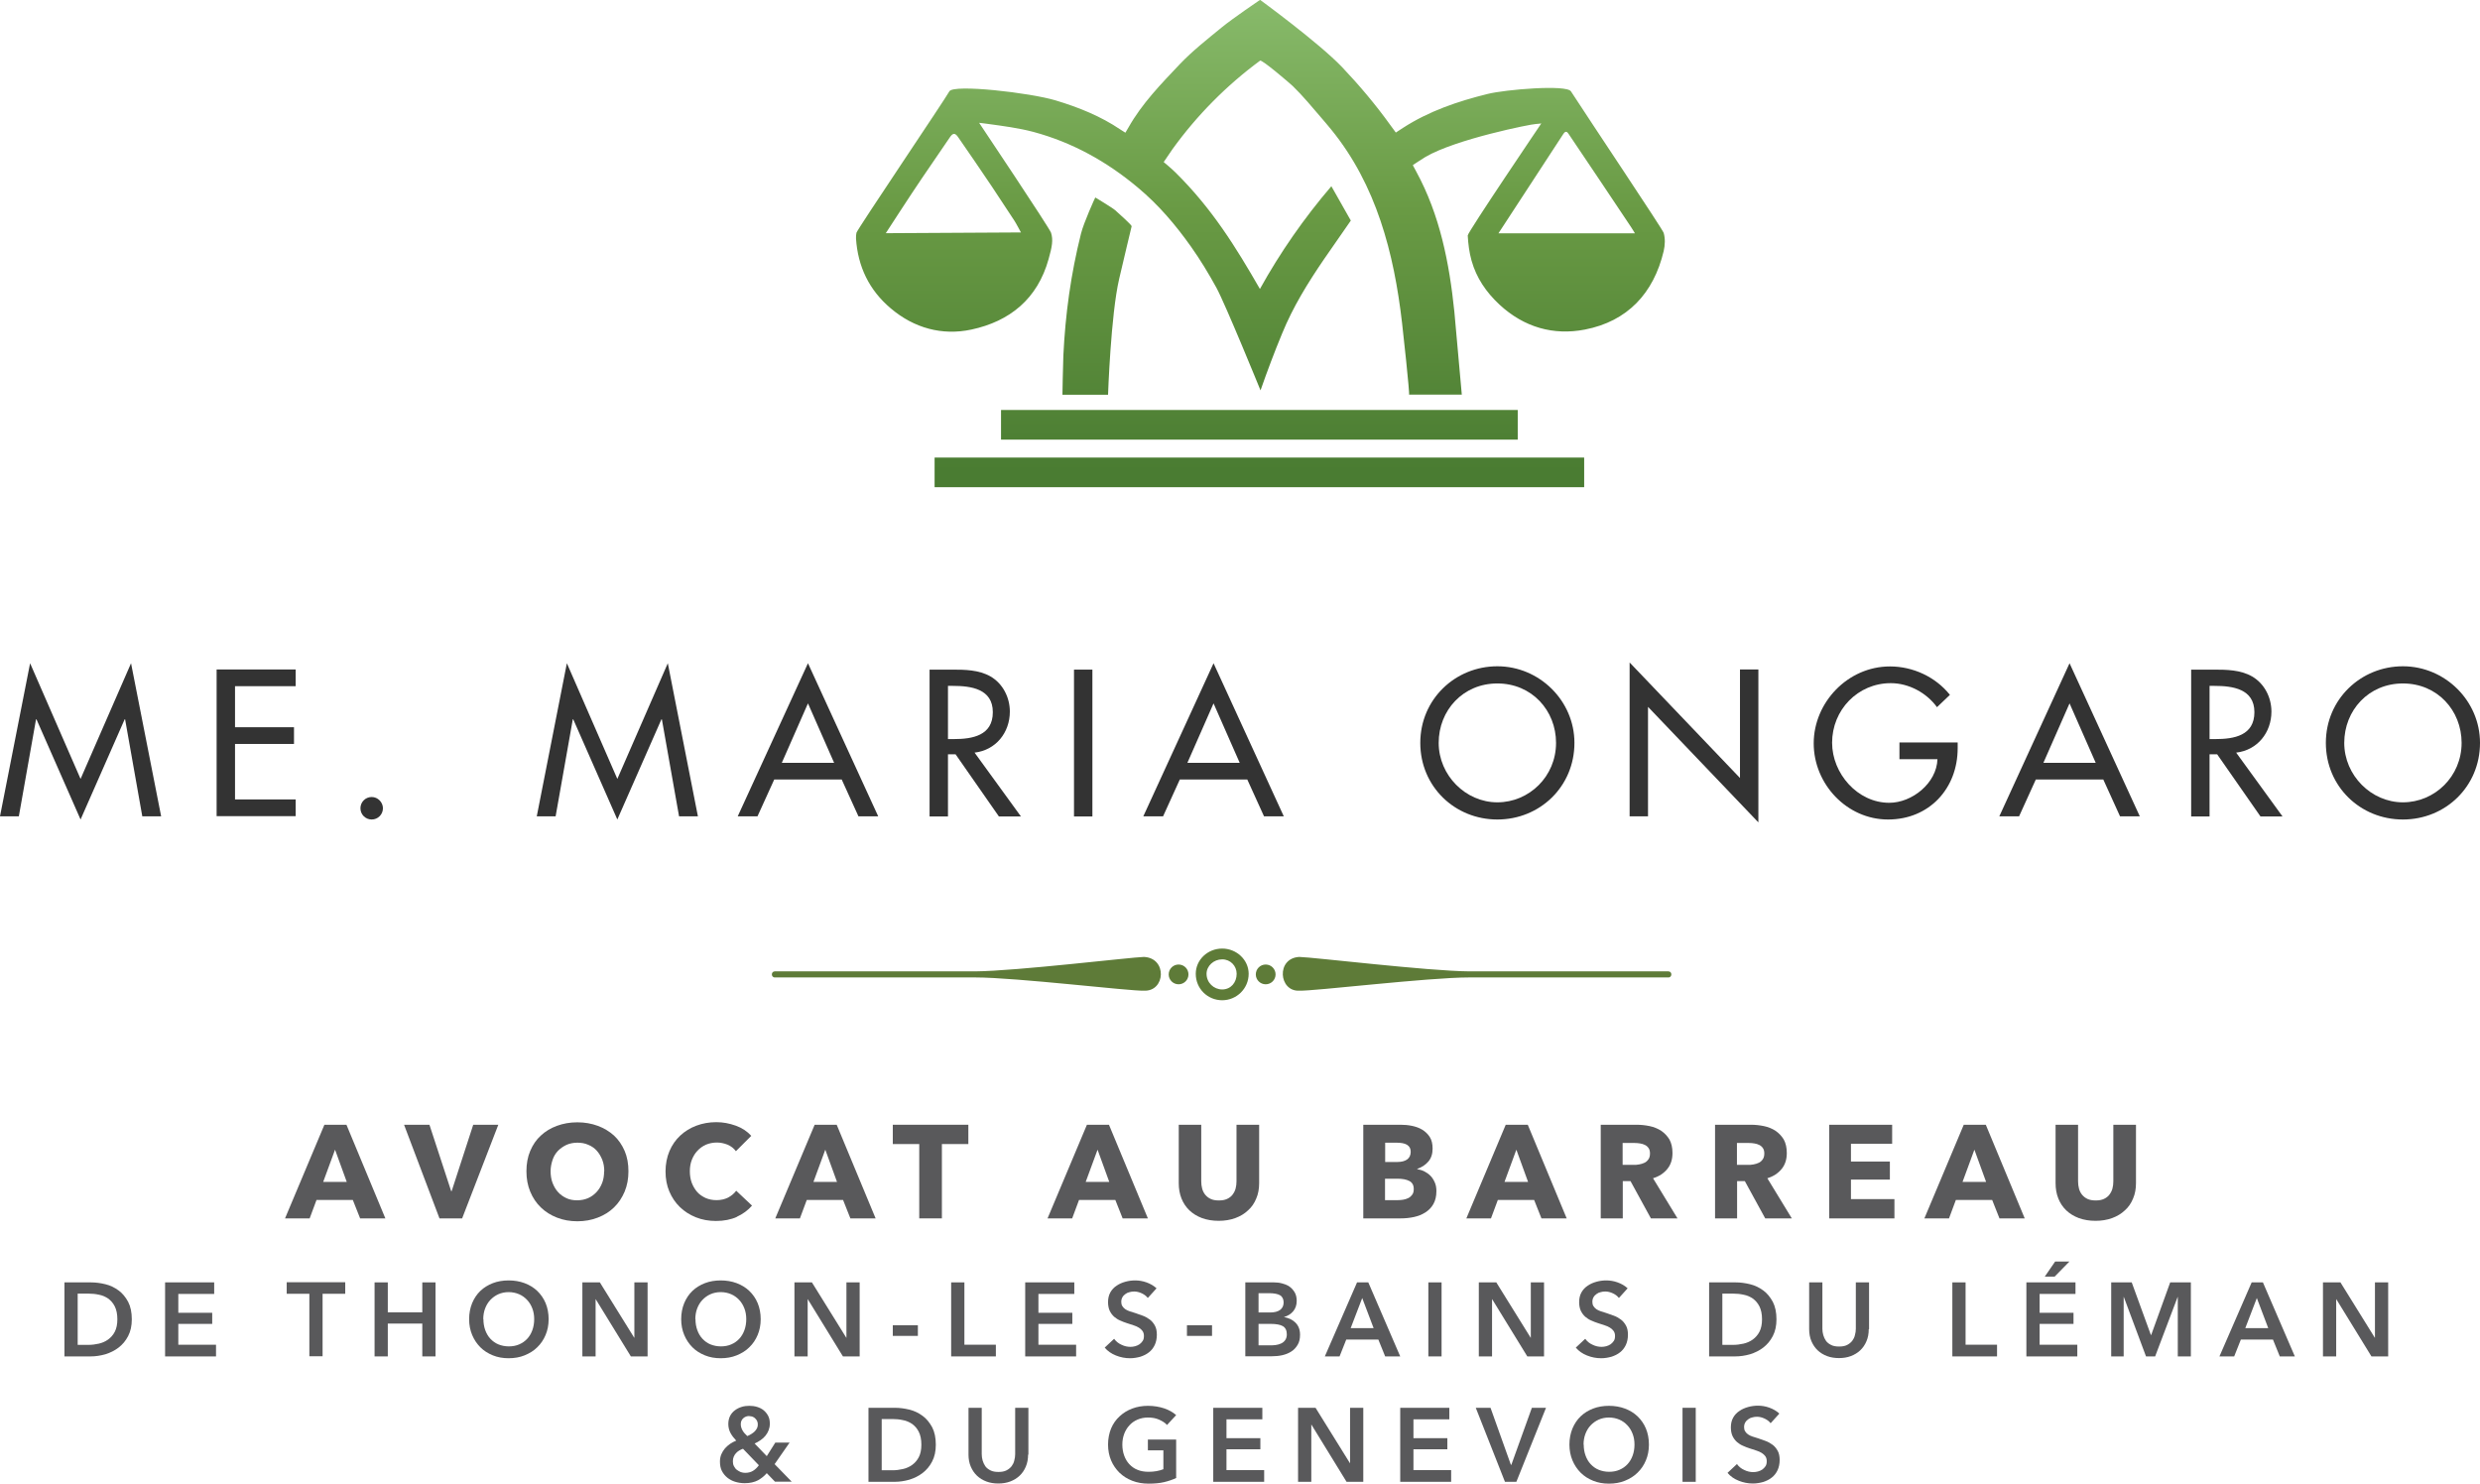 <?xml version="1.0" encoding="UTF-8"?><svg id="Layer_2" xmlns="http://www.w3.org/2000/svg" xmlns:xlink="http://www.w3.org/1999/xlink" viewBox="0 0 163.14 97.6"><defs><style>.cls-1{fill:#333;}.cls-2{fill:#59595b;}.cls-3{fill:#5e7b38;}.cls-4{fill:url(#Foliage_3);}.cls-5{fill:url(#Foliage_3-2);}.cls-6{fill:url(#Foliage_3-3);}.cls-7{fill:url(#Foliage_3-4);}</style><linearGradient id="Foliage_3" x1="82.89" y1="-3.24" x2="82.89" y2="30.99" gradientUnits="userSpaceOnUse"><stop offset="0" stop-color="#8fc274"/><stop offset=".5" stop-color="#699a44"/><stop offset="1" stop-color="#4a7c32"/></linearGradient><linearGradient id="Foliage_3-2" x1="72.16" y1="-3.24" x2="72.16" y2="30.99" xlink:href="#Foliage_3"/><linearGradient id="Foliage_3-3" x1="82.85" y1="-3.24" x2="82.85" y2="30.99" xlink:href="#Foliage_3"/><linearGradient id="Foliage_3-4" x1="82.85" y1="-3.24" x2="82.85" y2="30.99" xlink:href="#Foliage_3"/></defs><g id="Layer_1-2"><g><path class="cls-4" d="M92.69,25.96c.06,0-.42-4.42-.46-4.72-.53-4.59-1.69-9.08-4.67-12.73-.21-.25-.42-.51-.64-.76-.61-.71-1.22-1.45-1.88-2.09-.18-.17-2.03-1.76-2.15-1.67-2.21,1.63-4.16,3.6-5.76,5.82-.13,.18-.58,.85-.58,.85,0,0,.52,.43,.78,.69,2.41,2.38,3.98,4.93,5.55,7.66,1.33-2.4,2.91-4.67,4.7-6.76,.4,.71,1.28,2.26,1.28,2.26,0,0-1.63,2.34-1.77,2.55-1.07,1.57-2.03,3.12-2.75,4.88-.51,1.23-.98,2.48-1.42,3.74,0,0-2.31-5.67-2.9-6.75-.51-.93-1.06-1.84-1.67-2.7-1.02-1.44-2.14-2.76-3.51-3.9-2.04-1.71-4.3-2.96-6.85-3.65-.98-.26-2-.39-3.01-.53-.19-.03-.57-.07-.57-.07,0,0,4.65,6.95,4.73,7.23,.15,.48,.07,.91-.16,1.73-.73,2.63-2.56,4.1-5.08,4.64-1.92,.41-3.77-.09-5.31-1.4-1.41-1.19-2.16-2.74-2.28-4.59,0-.14,0-.26,.03-.38,.05-.22,5.85-8.81,6.11-9.3,.26-.49,5.33,.09,7.01,.6,1.49,.45,2.94,1.03,4.24,1.91,.13,.09,.33,.21,.33,.21,0,0,.14-.23,.2-.34,.89-1.58,2.15-2.87,3.38-4.17,.84-.88,1.81-1.64,2.76-2.42,.72-.59,2.52-1.81,2.52-1.81,0,0,3.85,2.81,5.39,4.42,1.14,1.2,2.21,2.47,3.18,3.82,.17,.24,.36,.49,.36,.49,0,0,.22-.15,.46-.3,1.71-1.11,3.63-1.76,5.58-2.24,1.16-.29,5.19-.63,5.48-.17,1.28,1.98,6.03,9.07,6.1,9.31,.11,.39,.09,.8,0,1.2-.66,2.78-2.39,4.62-5.18,5.16-2.06,.4-4-.14-5.62-1.64-.88-.82-1.52-1.76-1.84-2.9-.15-.53-.22-1.1-.25-1.65-.01-.2,4.84-7.37,4.84-7.37,0,0-.3,.04-.38,.04-.26,0-5.25,.99-7.25,2.17-.14,.08-.82,.53-.82,.53,0,0,.05,.12,.22,.42,1.56,2.86,2.18,6.02,2.51,9.22,.04,.41,.49,5.46,.49,5.46h-3.43Zm14.86-10.61s-.17-.29-.26-.42c-.68-1.02-3.4-5.09-4.09-6.1-.08-.12-.19-.28-.36-.02-.96,1.47-4.27,6.54-4.27,6.54h8.97Zm-40.39-.06s-.34-.64-.43-.77c-.49-.74-.98-1.49-1.47-2.23-.74-1.1-1.49-2.2-2.24-3.28-.19-.27-.33-.27-.52,0-.62,.9-1.23,1.8-1.85,2.71-.71,1.04-2.38,3.62-2.38,3.62l8.89-.05h0Z"/><path class="cls-5" d="M69.95,23.39c.13-2.71,.49-5.35,1.16-8.02,.18-.73,.93-2.37,.94-2.38,0,0,1.13,.68,1.31,.84,.17,.16,1.11,.98,1.08,1.06,0,0-.59,2.46-.82,3.46-.55,2.36-.73,7.62-.73,7.62h-3s.03-1.89,.06-2.57h0Z"/><rect class="cls-6" x="65.85" y="26.97" width="33.99" height="1.95"/><rect class="cls-7" x="61.48" y="30.1" width="42.73" height="1.95"/></g><g><g><path class="cls-1" d="M2.4,47.32h-.03l-1.13,6.38H0l1.98-10.07,3.32,7.61,3.32-7.61,1.98,10.07h-1.24l-1.13-6.38h-.03l-2.9,6.59-2.9-6.59Z"/><path class="cls-1" d="M14.25,44.04h5.2v1.1h-3.99v2.7h3.88v1.1h-3.88v3.65h3.99v1.1h-5.2v-9.66Z"/><path class="cls-1" d="M25.19,53.17c0,.41-.33,.74-.74,.74s-.74-.33-.74-.74,.33-.74,.74-.74,.74,.35,.74,.74Z"/><path class="cls-1" d="M37.71,47.32h-.03l-1.13,6.38h-1.24l1.98-10.07,3.32,7.61,3.32-7.61,1.98,10.07h-1.24l-1.13-6.38h-.03l-2.9,6.59-2.9-6.59Z"/><path class="cls-1" d="M50.93,51.28l-1.1,2.42h-1.3l4.62-10.07,4.62,10.07h-1.3l-1.1-2.42h-4.44Zm2.22-5.01l-1.72,3.91h3.44l-1.72-3.91Z"/><path class="cls-1" d="M67.17,53.71h-1.46l-2.85-4.09h-.5v4.09h-1.21v-9.66h1.46c.86,0,1.78,.01,2.55,.45,.81,.47,1.27,1.38,1.27,2.31,0,1.38-.92,2.54-2.32,2.7l3.05,4.2Zm-4.81-5.09h.38c1.23,0,2.57-.23,2.57-1.77s-1.44-1.73-2.63-1.73h-.32v3.5Z"/><path class="cls-1" d="M71.86,53.71h-1.21v-9.66h1.21v9.66Z"/><path class="cls-1" d="M77.61,51.28l-1.1,2.42h-1.3l4.62-10.07,4.62,10.07h-1.3l-1.1-2.42h-4.44Zm2.22-5.01l-1.72,3.91h3.44l-1.72-3.91Z"/><path class="cls-1" d="M103.57,48.87c0,2.87-2.27,5.04-5.07,5.04s-5.07-2.17-5.07-5.04,2.3-5.04,5.07-5.04,5.07,2.27,5.07,5.04Zm-1.21,0c0-2.13-1.59-3.91-3.86-3.91s-3.86,1.78-3.86,3.91,1.77,3.91,3.86,3.91,3.86-1.7,3.86-3.91Z"/><path class="cls-1" d="M107.2,43.58l7.26,7.6v-7.14h1.21v10.06l-7.26-7.6v7.2h-1.21v-10.13Z"/><path class="cls-1" d="M128.78,48.84v.38c0,2.65-1.87,4.69-4.58,4.69s-4.89-2.33-4.89-5.01,2.23-5.06,5.02-5.06c1.5,0,2.99,.68,3.94,1.87l-.85,.81c-.69-.95-1.86-1.58-3.04-1.58-2.17,0-3.86,1.76-3.86,3.92,0,2.02,1.67,3.95,3.76,3.95,1.5,0,3.12-1.29,3.17-2.87h-2.5v-1.1h3.84Z"/><path class="cls-1" d="M133.92,51.28l-1.1,2.42h-1.3l4.62-10.07,4.62,10.07h-1.3l-1.1-2.42h-4.44Zm2.22-5.01l-1.72,3.91h3.44l-1.72-3.91Z"/><path class="cls-1" d="M150.16,53.71h-1.46l-2.85-4.09h-.5v4.09h-1.21v-9.66h1.46c.86,0,1.78,.01,2.55,.45,.81,.47,1.27,1.38,1.27,2.31,0,1.38-.92,2.54-2.32,2.7l3.05,4.2Zm-4.81-5.09h.38c1.23,0,2.57-.23,2.57-1.77s-1.44-1.73-2.63-1.73h-.32v3.5Z"/><path class="cls-1" d="M163.14,48.87c0,2.87-2.27,5.04-5.07,5.04s-5.07-2.17-5.07-5.04,2.3-5.04,5.07-5.04,5.07,2.27,5.07,5.04Zm-1.21,0c0-2.13-1.59-3.91-3.86-3.91s-3.86,1.78-3.86,3.91,1.77,3.91,3.86,3.91,3.86-1.7,3.86-3.91Z"/></g><g><path class="cls-2" d="M23.69,80.15l-.48-1.21h-2.39l-.45,1.21h-1.62l2.59-6.16h1.45l2.56,6.16h-1.65Zm-1.65-4.52l-.78,2.12h1.55l-.77-2.12Z"/><path class="cls-2" d="M30.4,80.15h-1.49l-2.33-6.16h1.67l1.43,4.37h.03l1.42-4.37h1.65l-2.38,6.16Z"/><path class="cls-2" d="M41.34,77.05c0,.49-.08,.93-.25,1.34-.17,.4-.4,.75-.7,1.04-.3,.29-.65,.51-1.07,.67-.41,.16-.86,.24-1.34,.24s-.93-.08-1.34-.24c-.41-.16-.76-.38-1.06-.67-.3-.29-.53-.63-.7-1.04s-.25-.85-.25-1.34,.08-.94,.25-1.34,.4-.74,.7-1.01c.3-.28,.65-.49,1.06-.64,.41-.15,.85-.23,1.34-.23s.93,.08,1.34,.23c.41,.15,.77,.37,1.07,.64,.3,.28,.53,.62,.7,1.01,.17,.4,.25,.84,.25,1.34Zm-1.59,0c0-.27-.04-.52-.13-.75s-.21-.43-.36-.6c-.15-.17-.34-.3-.56-.39-.22-.1-.46-.14-.72-.14s-.5,.05-.71,.14c-.21,.1-.4,.23-.56,.39-.16,.17-.28,.36-.36,.6s-.13,.48-.13,.75,.04,.54,.13,.77,.21,.44,.36,.6c.15,.17,.34,.3,.55,.4s.45,.14,.71,.14,.5-.05,.71-.14,.4-.23,.56-.4c.16-.17,.28-.37,.37-.6s.13-.49,.13-.77Z"/><path class="cls-2" d="M48.48,80.05c-.4,.18-.86,.27-1.38,.27-.48,0-.92-.08-1.32-.24s-.75-.38-1.05-.67c-.3-.29-.53-.63-.7-1.03s-.25-.84-.25-1.32,.09-.94,.26-1.34,.41-.74,.71-1.02c.3-.28,.66-.5,1.06-.65s.84-.23,1.31-.23c.44,0,.86,.08,1.28,.23s.76,.38,1.02,.67l-1.01,1.01c-.14-.19-.32-.33-.55-.43-.23-.09-.46-.14-.7-.14-.26,0-.5,.05-.72,.14-.22,.1-.4,.23-.56,.4-.16,.17-.28,.37-.37,.6-.09,.23-.13,.48-.13,.75s.04,.53,.13,.77c.09,.23,.21,.43,.36,.6,.15,.17,.34,.29,.55,.39,.21,.09,.45,.14,.71,.14,.3,0,.55-.06,.77-.17,.22-.12,.4-.27,.53-.45l1.04,.98c-.27,.31-.61,.56-1.01,.74Z"/><path class="cls-2" d="M55.94,80.15l-.48-1.21h-2.39l-.45,1.21h-1.62l2.59-6.16h1.45l2.56,6.16h-1.65Zm-1.65-4.52l-.78,2.12h1.55l-.77-2.12Z"/><path class="cls-2" d="M61.96,75.26v4.89h-1.49v-4.89h-1.74v-1.27h4.97v1.27h-1.74Z"/><path class="cls-2" d="M73.85,80.15l-.48-1.21h-2.39l-.45,1.21h-1.62l2.59-6.16h1.45l2.56,6.16h-1.65Zm-1.65-4.52l-.78,2.12h1.55l-.77-2.12Z"/><path class="cls-2" d="M82.64,78.84c-.12,.3-.3,.57-.54,.78-.23,.22-.51,.39-.84,.51-.33,.12-.69,.18-1.09,.18s-.77-.06-1.1-.18c-.32-.12-.6-.29-.83-.51-.23-.22-.4-.48-.52-.78s-.18-.64-.18-1.01v-3.84h1.48v3.72c0,.17,.02,.33,.06,.48s.11,.29,.2,.4,.21,.21,.36,.28c.15,.07,.33,.1,.54,.1s.39-.03,.54-.1c.15-.07,.27-.16,.36-.28s.16-.25,.2-.4,.06-.31,.06-.48v-3.72h1.49v3.84c0,.37-.06,.71-.19,1.01Z"/><path class="cls-2" d="M94.49,78.36c0,.34-.07,.62-.2,.85-.13,.23-.31,.41-.53,.55-.22,.14-.47,.24-.75,.3-.28,.06-.57,.09-.87,.09h-2.46v-6.16h2.46c.24,0,.48,.02,.73,.07s.48,.13,.68,.25c.2,.12,.37,.28,.5,.48,.13,.2,.19,.46,.19,.77,0,.34-.09,.63-.28,.85-.19,.22-.43,.38-.73,.48v.02c.17,.03,.34,.08,.49,.16,.15,.08,.29,.18,.4,.3,.11,.12,.2,.26,.27,.43,.07,.16,.1,.35,.1,.55Zm-1.69-2.59c0-.21-.08-.36-.24-.46s-.4-.14-.71-.14h-.73v1.27h.8c.28,0,.5-.06,.65-.17,.15-.11,.23-.28,.23-.5Zm.2,2.45c0-.26-.1-.43-.29-.53s-.45-.15-.77-.15h-.83v1.41h.84c.12,0,.24-.01,.36-.03,.12-.02,.24-.06,.34-.11s.18-.13,.25-.22,.1-.22,.1-.37Z"/><path class="cls-2" d="M101.4,80.15l-.48-1.21h-2.39l-.45,1.21h-1.62l2.59-6.16h1.45l2.56,6.16h-1.65Zm-1.65-4.52l-.78,2.12h1.55l-.77-2.12Z"/><path class="cls-2" d="M108.6,80.15l-1.34-2.45h-.51v2.45h-1.45v-6.16h2.35c.3,0,.58,.03,.87,.09,.28,.06,.53,.16,.76,.31,.22,.15,.4,.34,.54,.57,.13,.24,.2,.53,.2,.89,0,.42-.11,.77-.34,1.05-.23,.28-.54,.49-.94,.61l1.61,2.64h-1.74Zm-.06-4.27c0-.15-.03-.26-.09-.35-.06-.09-.14-.16-.24-.21s-.2-.08-.32-.1c-.12-.02-.23-.03-.35-.03h-.8v1.44h.71c.12,0,.25,0,.38-.03,.13-.02,.24-.06,.35-.11s.19-.13,.26-.23c.07-.1,.1-.23,.1-.38Z"/><path class="cls-2" d="M116.12,80.15l-1.34-2.45h-.51v2.45h-1.45v-6.16h2.35c.3,0,.58,.03,.87,.09,.28,.06,.53,.16,.76,.31,.22,.15,.4,.34,.54,.57,.13,.24,.2,.53,.2,.89,0,.42-.11,.77-.34,1.05-.23,.28-.54,.49-.94,.61l1.61,2.64h-1.74Zm-.06-4.27c0-.15-.03-.26-.09-.35-.06-.09-.14-.16-.24-.21s-.2-.08-.32-.1c-.12-.02-.23-.03-.35-.03h-.8v1.44h.71c.12,0,.25,0,.38-.03,.13-.02,.24-.06,.35-.11s.19-.13,.26-.23c.07-.1,.1-.23,.1-.38Z"/><path class="cls-2" d="M120.33,80.15v-6.16h4.14v1.25h-2.71v1.17h2.56v1.19h-2.56v1.28h2.86v1.27h-4.3Z"/><path class="cls-2" d="M131.53,80.15l-.48-1.21h-2.39l-.45,1.21h-1.62l2.59-6.16h1.45l2.56,6.16h-1.65Zm-1.65-4.52l-.78,2.12h1.55l-.77-2.12Z"/><path class="cls-2" d="M140.32,78.84c-.12,.3-.3,.57-.54,.78-.23,.22-.51,.39-.84,.51-.33,.12-.69,.18-1.09,.18s-.77-.06-1.1-.18c-.32-.12-.6-.29-.83-.51-.23-.22-.4-.48-.52-.78s-.18-.64-.18-1.01v-3.84h1.48v3.72c0,.17,.02,.33,.06,.48s.11,.29,.2,.4,.21,.21,.36,.28c.15,.07,.33,.1,.54,.1s.39-.03,.54-.1c.15-.07,.27-.16,.36-.28s.16-.25,.2-.4,.06-.31,.06-.48v-3.72h1.49v3.84c0,.37-.06,.71-.19,1.01Z"/></g><g><path class="cls-2" d="M4.24,84.36h1.73c.32,0,.63,.04,.96,.12s.61,.22,.87,.41c.26,.19,.46,.44,.63,.75,.16,.31,.24,.69,.24,1.15,0,.43-.08,.79-.24,1.1-.16,.31-.37,.56-.63,.76-.26,.2-.55,.34-.87,.44-.32,.09-.64,.14-.96,.14h-1.73v-4.87Zm1.59,4.11c.22,0,.45-.03,.67-.08s.43-.14,.61-.27,.33-.3,.44-.51,.17-.49,.17-.82c0-.35-.06-.63-.17-.85-.11-.22-.26-.39-.44-.52-.18-.12-.38-.21-.61-.25-.22-.05-.45-.07-.67-.07h-.72v3.37h.72Z"/><path class="cls-2" d="M10.87,84.36h3.22v.76h-2.36v1.24h2.23v.73h-2.23v1.37h2.48v.77h-3.35v-4.87Z"/><path class="cls-2" d="M20.35,85.11h-1.49v-.76h3.85v.76h-1.49v4.11h-.87v-4.11Z"/><path class="cls-2" d="M24.64,84.36h.87v1.97h2.27v-1.97h.87v4.87h-.87v-2.16h-2.27v2.16h-.87v-4.87Z"/><path class="cls-2" d="M30.86,86.78c0-.39,.07-.74,.2-1.06,.13-.31,.31-.58,.54-.8,.23-.22,.51-.39,.82-.51s.67-.18,1.04-.18,.73,.06,1.05,.18,.6,.29,.83,.51c.23,.22,.42,.49,.55,.8,.13,.31,.2,.67,.2,1.06s-.07,.73-.2,1.04c-.13,.31-.31,.58-.55,.81-.23,.23-.51,.4-.83,.53s-.67,.19-1.05,.19-.72-.06-1.04-.19-.59-.3-.82-.53c-.23-.23-.41-.5-.54-.81-.13-.31-.2-.66-.2-1.04Zm.94,0c0,.26,.04,.5,.12,.72,.08,.22,.19,.41,.34,.57,.15,.16,.33,.29,.53,.37s.43,.13,.68,.13,.47-.04,.68-.13c.21-.09,.38-.21,.53-.37,.15-.16,.26-.35,.34-.57,.08-.22,.12-.46,.12-.72s-.04-.49-.12-.7-.19-.4-.34-.56c-.15-.16-.32-.29-.53-.38-.21-.09-.44-.14-.69-.14s-.48,.05-.68,.14c-.2,.09-.38,.22-.53,.38-.15,.16-.26,.35-.34,.56s-.12,.45-.12,.7Z"/><path class="cls-2" d="M38.31,84.36h1.15l2.26,3.64h.01v-3.64h.87v4.87h-1.1l-2.31-3.76h-.01v3.76h-.87v-4.87Z"/><path class="cls-2" d="M44.81,86.78c0-.39,.07-.74,.2-1.06,.13-.31,.31-.58,.54-.8,.23-.22,.51-.39,.82-.51s.67-.18,1.04-.18,.73,.06,1.05,.18,.6,.29,.83,.51c.23,.22,.42,.49,.55,.8,.13,.31,.2,.67,.2,1.06s-.07,.73-.2,1.04c-.13,.31-.31,.58-.55,.81-.23,.23-.51,.4-.83,.53s-.67,.19-1.05,.19-.72-.06-1.04-.19-.59-.3-.82-.53c-.23-.23-.41-.5-.54-.81-.13-.31-.2-.66-.2-1.04Zm.94,0c0,.26,.04,.5,.12,.72,.08,.22,.19,.41,.34,.57,.15,.16,.33,.29,.53,.37s.43,.13,.68,.13,.47-.04,.68-.13c.21-.09,.38-.21,.53-.37,.15-.16,.26-.35,.34-.57,.08-.22,.12-.46,.12-.72s-.04-.49-.12-.7-.19-.4-.34-.56c-.15-.16-.32-.29-.53-.38-.21-.09-.44-.14-.69-.14s-.48,.05-.68,.14c-.2,.09-.38,.22-.53,.38-.15,.16-.26,.35-.34,.56s-.12,.45-.12,.7Z"/><path class="cls-2" d="M52.26,84.36h1.15l2.26,3.64h.01v-3.64h.87v4.87h-1.1l-2.31-3.76h-.01v3.76h-.87v-4.87Z"/><path class="cls-2" d="M60.38,87.88h-1.65v-.7h1.65v.7Z"/><path class="cls-2" d="M62.57,84.36h.87v4.1h2.07v.77h-2.94v-4.87Z"/><path class="cls-2" d="M67.45,84.36h3.22v.76h-2.36v1.24h2.23v.73h-2.23v1.37h2.48v.77h-3.35v-4.87Z"/><path class="cls-2" d="M75.5,85.38c-.09-.12-.22-.22-.39-.3-.17-.08-.34-.12-.5-.12-.1,0-.2,.01-.3,.04-.1,.02-.19,.06-.27,.12s-.15,.12-.2,.21c-.05,.08-.08,.19-.08,.31,0,.11,.02,.2,.07,.28,.05,.08,.11,.14,.19,.2s.18,.1,.29,.14c.11,.04,.24,.08,.38,.12,.16,.05,.32,.11,.48,.17,.17,.06,.32,.15,.46,.25s.25,.24,.34,.4c.09,.16,.13,.36,.13,.6,0,.26-.05,.49-.14,.68s-.22,.36-.38,.48c-.16,.13-.35,.22-.56,.29-.22,.06-.44,.1-.68,.1-.32,0-.63-.06-.93-.18-.3-.12-.55-.29-.74-.52l.62-.58c.12,.17,.28,.3,.48,.39,.2,.1,.4,.14,.59,.14,.1,0,.2-.01,.31-.04,.11-.03,.2-.07,.29-.13,.08-.06,.15-.13,.21-.22s.08-.2,.08-.33-.03-.23-.09-.32c-.06-.08-.14-.16-.24-.22-.1-.06-.22-.12-.36-.16s-.28-.09-.43-.14c-.15-.05-.29-.1-.44-.17-.15-.06-.28-.15-.4-.25-.12-.11-.21-.23-.29-.39-.07-.15-.11-.35-.11-.57,0-.25,.05-.46,.15-.64s.24-.33,.41-.44c.17-.12,.36-.2,.57-.26s.43-.09,.65-.09c.25,0,.5,.04,.75,.13,.25,.09,.48,.22,.66,.39l-.56,.62Z"/><path class="cls-2" d="M79.73,87.88h-1.65v-.7h1.65v.7Z"/><path class="cls-2" d="M81.91,84.36h1.9c.18,0,.36,.02,.54,.07s.34,.11,.48,.21c.14,.1,.25,.23,.34,.38,.09,.16,.13,.34,.13,.56,0,.27-.08,.5-.23,.68s-.36,.31-.61,.38h0c.31,.06,.56,.17,.76,.37,.2,.2,.3,.46,.3,.79,0,.27-.05,.49-.16,.67-.11,.18-.24,.33-.42,.44-.17,.11-.37,.19-.59,.24-.22,.05-.45,.07-.68,.07h-1.75v-4.87Zm.87,1.98h.77c.29,0,.51-.06,.66-.17,.15-.11,.23-.28,.23-.49s-.08-.38-.23-.47-.4-.14-.73-.14h-.69v1.27Zm0,2.16h.78c.11,0,.23,0,.36-.02,.13-.02,.25-.05,.35-.1,.11-.05,.2-.12,.27-.22,.07-.1,.11-.22,.11-.38,0-.26-.09-.44-.26-.54-.17-.1-.44-.15-.79-.15h-.81v1.42Z"/><path class="cls-2" d="M89.26,84.36h.75l2.1,4.87h-.99l-.45-1.11h-2.11l-.44,1.11h-.97l2.12-4.87Zm1.1,3.01l-.75-1.98-.76,1.98h1.51Z"/><path class="cls-2" d="M93.96,84.36h.87v4.87h-.87v-4.87Z"/><path class="cls-2" d="M97.28,84.36h1.15l2.26,3.64h.01v-3.64h.87v4.87h-1.1l-2.31-3.76h-.01v3.76h-.87v-4.87Z"/><path class="cls-2" d="M106.49,85.38c-.09-.12-.22-.22-.39-.3-.17-.08-.34-.12-.5-.12-.1,0-.2,.01-.3,.04-.1,.02-.19,.06-.27,.12s-.15,.12-.2,.21c-.05,.08-.08,.19-.08,.31,0,.11,.02,.2,.07,.28,.05,.08,.11,.14,.19,.2s.18,.1,.29,.14c.11,.04,.24,.08,.38,.12,.16,.05,.32,.11,.48,.17,.17,.06,.32,.15,.46,.25s.25,.24,.34,.4c.09,.16,.13,.36,.13,.6,0,.26-.05,.49-.14,.68s-.22,.36-.38,.48c-.16,.13-.35,.22-.56,.29-.22,.06-.44,.1-.68,.1-.32,0-.63-.06-.93-.18-.3-.12-.55-.29-.74-.52l.62-.58c.12,.17,.28,.3,.48,.39,.2,.1,.4,.14,.59,.14,.1,0,.2-.01,.31-.04,.11-.03,.2-.07,.29-.13,.08-.06,.15-.13,.21-.22s.08-.2,.08-.33-.03-.23-.09-.32c-.06-.08-.14-.16-.24-.22-.1-.06-.22-.12-.36-.16s-.28-.09-.43-.14c-.15-.05-.29-.1-.44-.17-.15-.06-.28-.15-.4-.25-.12-.11-.21-.23-.29-.39-.07-.15-.11-.35-.11-.57,0-.25,.05-.46,.15-.64s.24-.33,.41-.44c.17-.12,.36-.2,.57-.26s.43-.09,.65-.09c.25,0,.5,.04,.75,.13,.25,.09,.48,.22,.66,.39l-.56,.62Z"/><path class="cls-2" d="M112.43,84.36h1.73c.32,0,.63,.04,.96,.12s.61,.22,.87,.41c.26,.19,.46,.44,.63,.75,.16,.31,.24,.69,.24,1.15,0,.43-.08,.79-.24,1.1-.16,.31-.37,.56-.63,.76-.26,.2-.55,.34-.87,.44-.32,.09-.64,.14-.96,.14h-1.73v-4.87Zm1.59,4.11c.22,0,.45-.03,.67-.08s.43-.14,.61-.27,.33-.3,.44-.51,.17-.49,.17-.82c0-.35-.06-.63-.17-.85-.11-.22-.26-.39-.44-.52-.18-.12-.38-.21-.61-.25-.22-.05-.45-.07-.67-.07h-.72v3.37h.72Z"/><path class="cls-2" d="M122.93,87.44c0,.29-.05,.56-.15,.79-.1,.24-.24,.44-.41,.6-.17,.16-.38,.29-.62,.38s-.5,.13-.78,.13-.54-.04-.78-.13-.45-.22-.62-.38c-.18-.17-.31-.37-.41-.6s-.15-.5-.15-.79v-3.08h.87v3.05c0,.14,.02,.28,.06,.42,.04,.14,.1,.26,.18,.38,.08,.11,.2,.2,.34,.27,.14,.07,.31,.1,.52,.1s.38-.03,.52-.1c.14-.07,.25-.16,.34-.27,.08-.11,.15-.23,.18-.38,.04-.14,.06-.28,.06-.42v-3.05h.87v3.08Z"/><path class="cls-2" d="M128.43,84.36h.87v4.1h2.07v.77h-2.94v-4.87Z"/><path class="cls-2" d="M133.31,84.36h3.22v.76h-2.36v1.24h2.23v.73h-2.23v1.37h2.48v.77h-3.35v-4.87Zm1.88-1.37h.94l-.97,.99h-.65l.68-.99Z"/><path class="cls-2" d="M138.88,84.36h1.35l1.26,3.46h.02l1.25-3.46h1.36v4.87h-.86v-3.91h-.01l-1.48,3.91h-.6l-1.46-3.91h-.01v3.91h-.82v-4.87Z"/><path class="cls-2" d="M148.11,84.36h.75l2.1,4.87h-.99l-.45-1.11h-2.11l-.44,1.11h-.97l2.12-4.87Zm1.1,3.01l-.75-1.98-.76,1.98h1.51Z"/><path class="cls-2" d="M152.81,84.36h1.15l2.26,3.64h.01v-3.64h.87v4.87h-1.1l-2.31-3.76h-.01v3.76h-.87v-4.87Z"/><path class="cls-2" d="M50.95,96.31l1.13,1.16h-1.1l-.54-.56c-.16,.19-.35,.34-.58,.47-.23,.12-.52,.19-.87,.19-.22,0-.42-.03-.62-.09-.2-.06-.37-.15-.52-.27s-.27-.27-.36-.44-.13-.38-.13-.62c0-.18,.03-.34,.09-.48,.06-.14,.14-.27,.24-.39,.1-.11,.21-.21,.34-.3s.26-.15,.4-.21c-.16-.17-.29-.34-.38-.51s-.14-.37-.14-.58,.04-.38,.12-.54c.08-.15,.19-.28,.32-.37,.13-.1,.28-.17,.44-.22,.16-.05,.33-.07,.5-.07s.34,.02,.51,.07c.16,.05,.31,.12,.43,.22,.12,.1,.22,.22,.3,.37,.08,.15,.11,.32,.11,.52,0,.16-.03,.3-.08,.43-.05,.13-.12,.25-.21,.36-.09,.11-.19,.2-.32,.29-.12,.08-.25,.16-.39,.22l.8,.83,.56-.89h.94l-.98,1.41Zm-2.06-1.01c-.09,.03-.18,.07-.26,.12s-.15,.1-.21,.17c-.06,.06-.11,.14-.15,.23s-.06,.19-.06,.31,.02,.23,.07,.32c.05,.1,.11,.18,.19,.24,.08,.06,.17,.11,.26,.15,.1,.03,.19,.05,.28,.05,.2,0,.37-.04,.52-.13s.27-.21,.39-.37l-1.04-1.08Zm.4-2.15c-.16,0-.29,.05-.4,.15-.11,.1-.16,.23-.16,.39,0,.14,.04,.27,.11,.4s.18,.25,.32,.38c.1-.04,.19-.09,.27-.14s.16-.11,.22-.17c.06-.06,.11-.14,.15-.21,.04-.08,.05-.16,.05-.25,0-.15-.05-.27-.16-.38-.1-.11-.24-.16-.4-.16Z"/><path class="cls-2" d="M57.13,92.61h1.73c.32,0,.63,.04,.96,.12s.61,.22,.87,.41c.26,.19,.46,.44,.63,.75,.16,.31,.24,.69,.24,1.15,0,.43-.08,.79-.24,1.1-.16,.31-.37,.56-.63,.76-.26,.2-.55,.34-.87,.44-.32,.09-.64,.14-.96,.14h-1.73v-4.87Zm1.59,4.11c.22,0,.45-.03,.67-.08s.43-.14,.61-.27,.33-.3,.44-.51,.17-.49,.17-.82c0-.35-.06-.63-.17-.85-.11-.22-.26-.39-.44-.52-.18-.12-.38-.21-.61-.25-.22-.05-.45-.07-.67-.07h-.72v3.37h.72Z"/><path class="cls-2" d="M67.63,95.69c0,.29-.05,.56-.15,.79-.1,.24-.24,.44-.41,.6-.17,.16-.38,.29-.62,.38s-.5,.13-.78,.13-.54-.04-.78-.13-.45-.22-.62-.38c-.18-.17-.31-.37-.41-.6s-.15-.5-.15-.79v-3.08h.87v3.05c0,.14,.02,.28,.06,.42,.04,.14,.1,.26,.18,.38,.08,.11,.2,.2,.34,.27,.14,.07,.31,.1,.52,.1s.38-.03,.52-.1c.14-.07,.25-.16,.34-.27,.08-.11,.15-.23,.18-.38,.04-.14,.06-.28,.06-.42v-3.05h.87v3.08Z"/><path class="cls-2" d="M77.39,97.22c-.25,.12-.52,.21-.81,.28-.3,.07-.64,.1-1.02,.1s-.75-.06-1.08-.19-.6-.3-.84-.53c-.23-.23-.42-.5-.55-.81-.13-.31-.2-.66-.2-1.04s.07-.74,.2-1.06c.13-.31,.32-.58,.56-.8,.24-.22,.51-.39,.83-.51s.67-.18,1.04-.18,.75,.06,1.07,.17,.58,.26,.78,.44l-.6,.65c-.12-.14-.3-.25-.52-.35s-.46-.14-.73-.14-.49,.05-.7,.14c-.21,.09-.39,.22-.53,.38-.15,.16-.26,.35-.34,.56-.08,.22-.12,.45-.12,.7s.04,.5,.12,.72c.08,.22,.19,.41,.34,.57,.15,.16,.33,.29,.54,.37,.21,.09,.46,.13,.73,.13,.37,0,.69-.06,.97-.17v-1.24h-1.02v-.71h1.86v2.52Z"/><path class="cls-2" d="M79.82,92.61h3.22v.76h-2.36v1.24h2.23v.73h-2.23v1.37h2.48v.77h-3.35v-4.87Z"/><path class="cls-2" d="M85.39,92.61h1.15l2.26,3.64h.01v-3.64h.87v4.87h-1.1l-2.31-3.76h-.01v3.76h-.87v-4.87Z"/><path class="cls-2" d="M92.12,92.61h3.22v.76h-2.36v1.24h2.23v.73h-2.23v1.37h2.48v.77h-3.35v-4.87Z"/><path class="cls-2" d="M97.08,92.61h.97l1.34,3.75h.03l1.35-3.75h.93l-1.95,4.87h-.75l-1.92-4.87Z"/><path class="cls-2" d="M103.24,95.03c0-.39,.07-.74,.2-1.06,.13-.31,.31-.58,.54-.8,.23-.22,.51-.39,.82-.51s.67-.18,1.04-.18,.73,.06,1.05,.18,.6,.29,.83,.51c.23,.22,.42,.49,.55,.8,.13,.31,.2,.67,.2,1.06s-.07,.73-.2,1.04c-.13,.31-.31,.58-.55,.81-.23,.23-.51,.4-.83,.53s-.67,.19-1.05,.19-.72-.06-1.04-.19-.59-.3-.82-.53c-.23-.23-.41-.5-.54-.81-.13-.31-.2-.66-.2-1.04Zm.94,0c0,.26,.04,.5,.12,.72,.08,.22,.19,.41,.34,.57,.15,.16,.33,.29,.53,.37s.43,.13,.68,.13,.47-.04,.68-.13c.21-.09,.38-.21,.53-.37,.15-.16,.26-.35,.34-.57,.08-.22,.12-.46,.12-.72s-.04-.49-.12-.7-.19-.4-.34-.56c-.15-.16-.32-.29-.53-.38-.21-.09-.44-.14-.69-.14s-.48,.05-.68,.14c-.2,.09-.38,.22-.53,.38-.15,.16-.26,.35-.34,.56s-.12,.45-.12,.7Z"/><path class="cls-2" d="M110.68,92.61h.87v4.87h-.87v-4.87Z"/><path class="cls-2" d="M116.47,93.62c-.09-.12-.22-.22-.39-.3-.17-.08-.34-.12-.5-.12-.1,0-.2,.01-.3,.04-.1,.02-.19,.06-.27,.12s-.15,.12-.2,.21c-.05,.08-.08,.19-.08,.31,0,.11,.02,.2,.07,.28,.05,.08,.11,.14,.19,.2s.18,.1,.29,.14c.11,.04,.24,.08,.38,.12,.16,.05,.32,.11,.48,.17,.17,.06,.32,.15,.46,.25s.25,.24,.34,.4c.09,.16,.13,.36,.13,.6,0,.26-.05,.49-.14,.68s-.22,.36-.38,.48c-.16,.13-.35,.22-.56,.29-.22,.06-.44,.1-.68,.1-.32,0-.63-.06-.93-.18-.3-.12-.55-.29-.74-.52l.62-.58c.12,.17,.28,.3,.48,.39,.2,.1,.4,.14,.59,.14,.1,0,.2-.01,.31-.04,.11-.03,.2-.07,.29-.13,.08-.06,.15-.13,.21-.22s.08-.2,.08-.33-.03-.23-.09-.32c-.06-.08-.14-.16-.24-.22-.1-.06-.22-.12-.36-.16s-.28-.09-.43-.14c-.15-.05-.29-.1-.44-.17-.15-.06-.28-.15-.4-.25-.12-.11-.21-.23-.29-.39-.07-.15-.11-.35-.11-.57,0-.25,.05-.46,.15-.64s.24-.33,.41-.44c.17-.12,.36-.2,.57-.26s.43-.09,.65-.09c.25,0,.5,.04,.75,.13,.25,.09,.48,.22,.66,.39l-.56,.62Z"/></g><path class="cls-3" d="M75.25,65.17c-.86,.04-8.41-.87-11.09-.87h-13.19c-.26,0-.26-.4,0-.4h13.19c2.68-.02,10.24-.93,11.09-.95,1.55,.07,1.42,2.29,0,2.22Zm10.22,0c.92,.04,8.47-.87,11.17-.87h13.11c.26,0,.26-.4,0-.4h-13.11c-2.7-.02-10.25-.93-11.17-.95-1.54,.08-1.35,2.29,0,2.22Zm-3.33-1.11c0,.98-.8,1.74-1.74,1.74-.96,0-1.74-.76-1.74-1.74,0-.92,.78-1.66,1.74-1.66,.94,0,1.74,.74,1.74,1.66Zm-.79,0c0-.52-.41-.95-.95-.95-.56,0-1.03,.43-1.03,.95,0,.58,.47,1.03,1.03,1.03s.95-.45,.95-1.03Zm-3.17,.04c0,.36-.29,.65-.65,.65s-.65-.29-.65-.65,.29-.65,.65-.65,.65,.29,.65,.65Zm5.73,0c0,.36-.29,.65-.65,.65s-.65-.29-.65-.65,.29-.65,.65-.65,.65,.29,.65,.65Z"/></g></g></svg>
